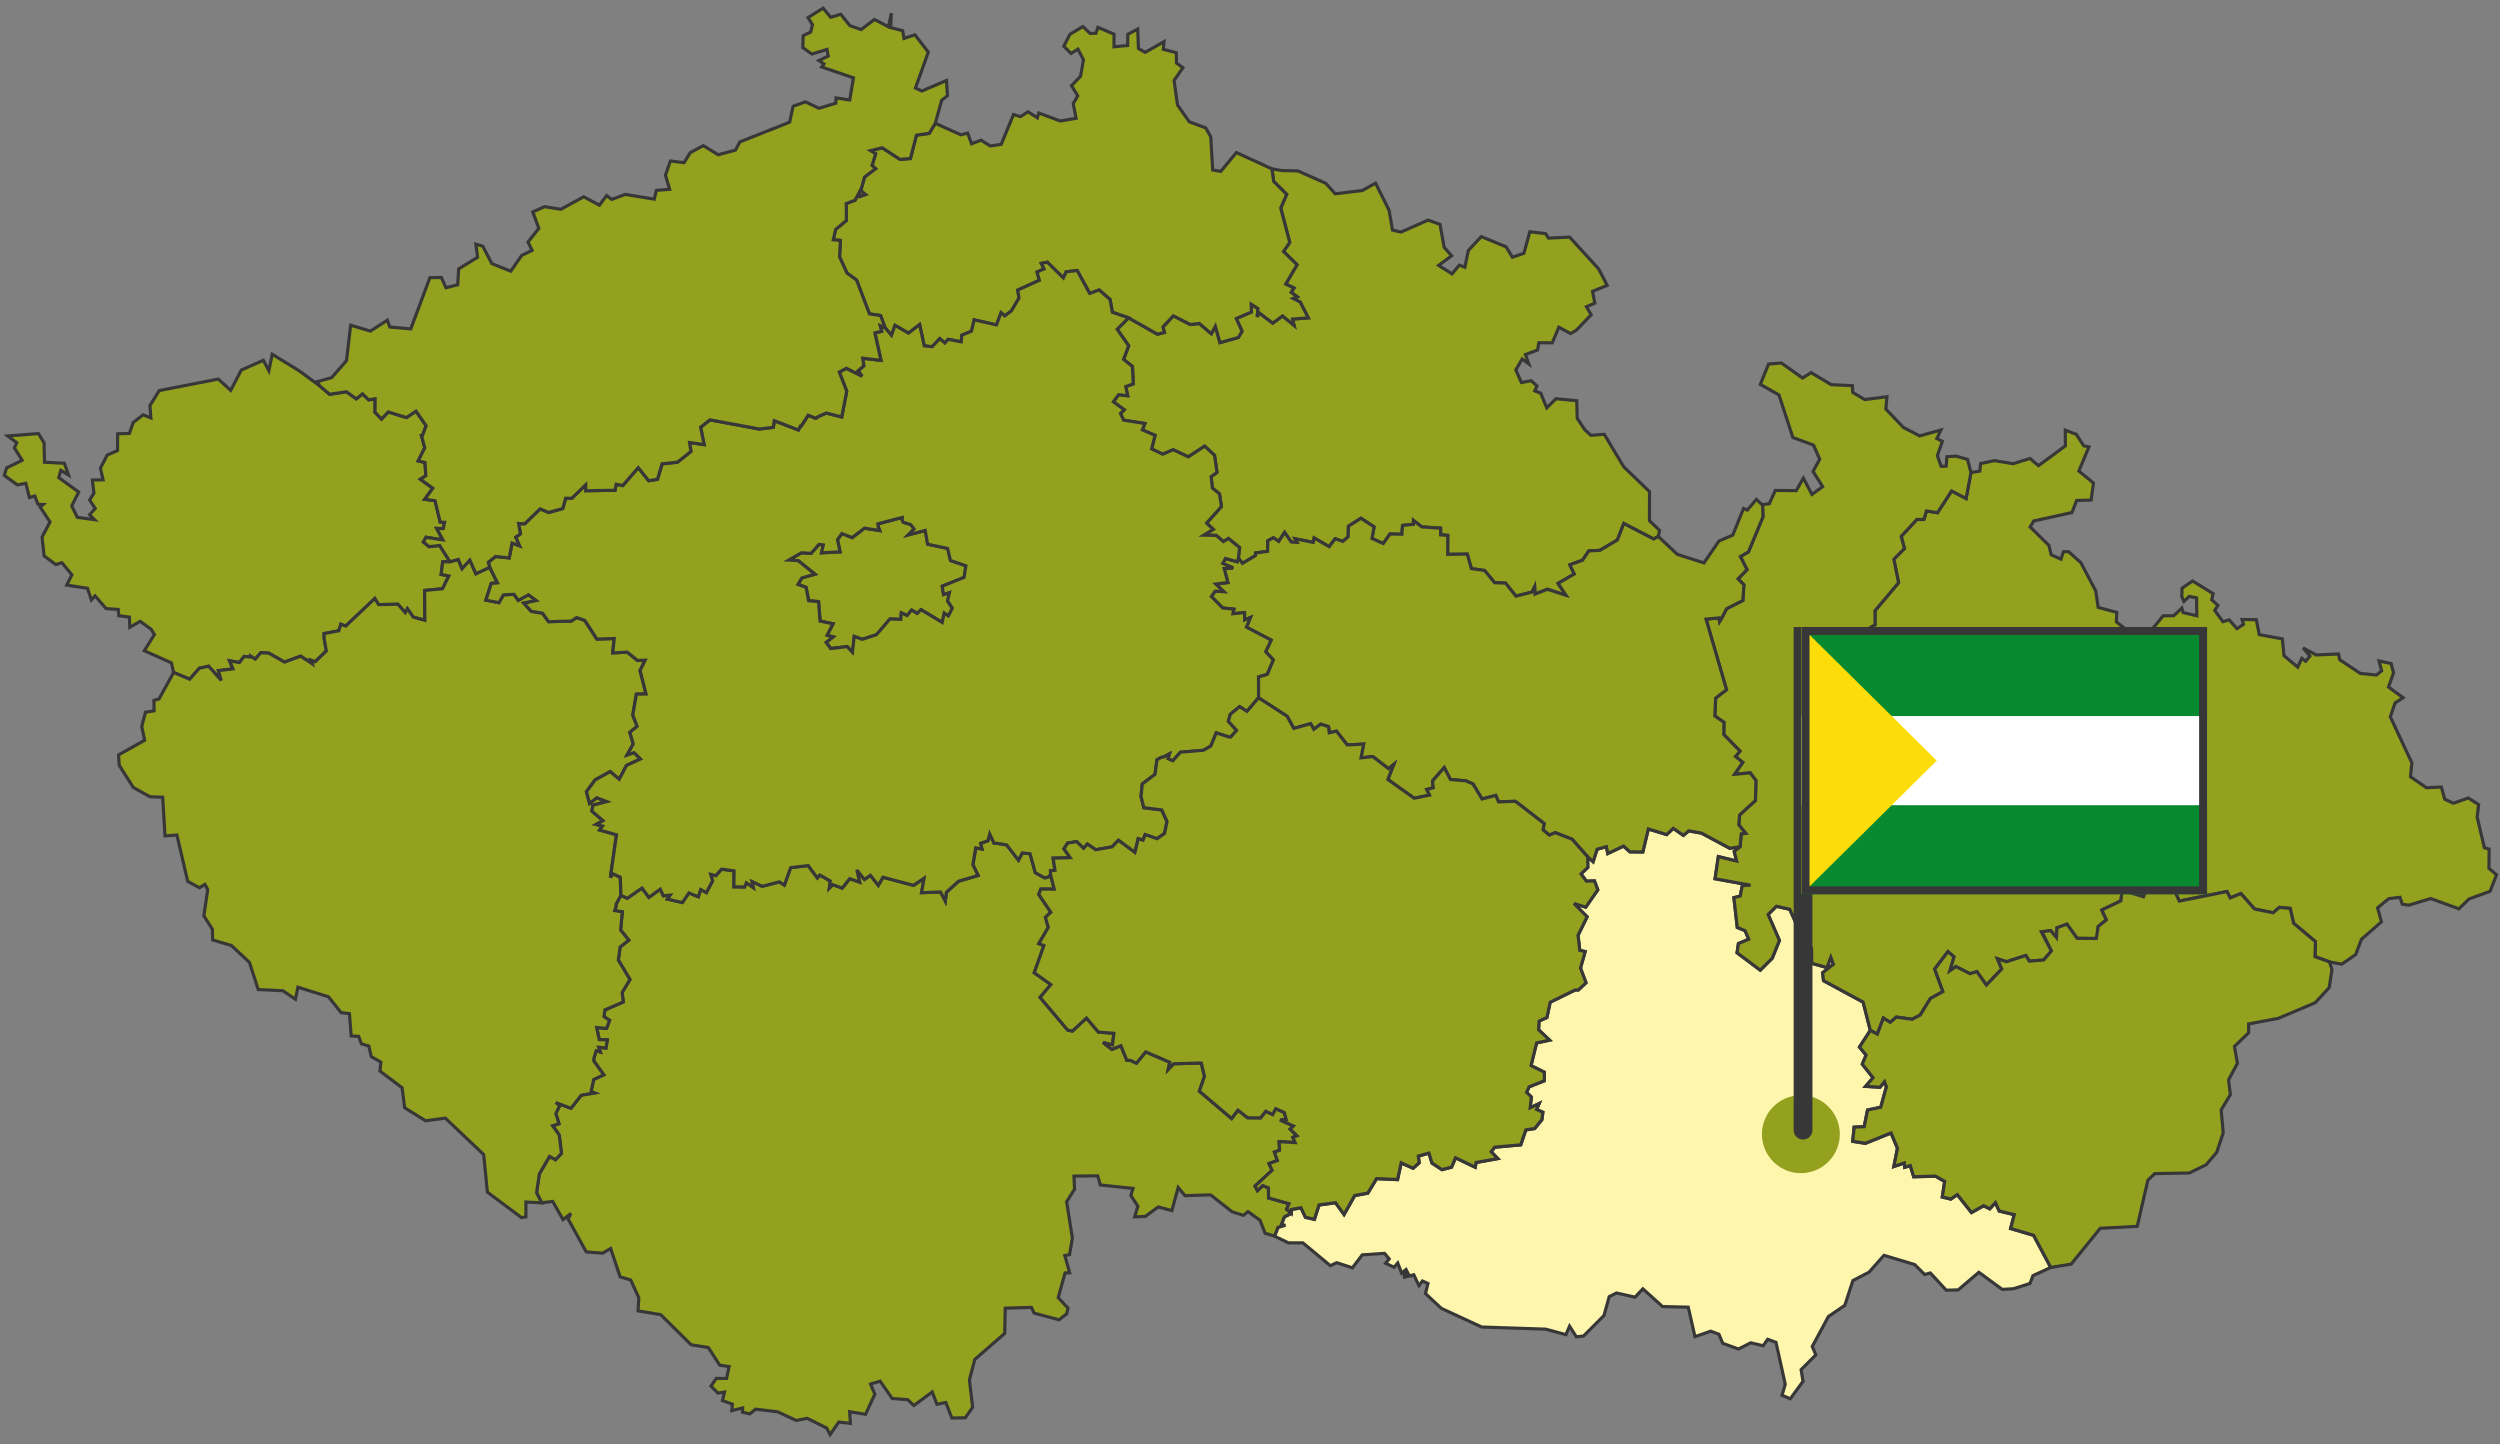 <svg width="315" height="182" viewBox="0 0 315 182" fill="none" xmlns="http://www.w3.org/2000/svg">
<rect x="0" y="0" width="315" height="182" fill="#808080" stroke="none"/>
<path d="M78.23 112.804L79.02 113.189L80.883 111.89L81.751 113.066L83.188 112.033L83.578 112.866L84.44 112.773L84.091 113.282L85.975 113.713L86.796 112.501L87.986 112.979L88.284 112.069L89.002 112.46L89.782 110.985L89.541 110.163L90.193 110.328L90.917 109.506L92.497 109.732L92.462 111.73L93.806 111.761L94.042 111.232L94.904 111.823L94.725 111.062L96.034 111.674L98.199 111.119L98.825 111.52L99.626 109.321L101.838 109.069L102.993 110.62L103.306 110.256L104.625 111.011L104.502 111.895L104.933 111.468L106.123 111.905L107.073 110.713L108.32 111.155L107.976 109.619L108.925 110.811L109.69 110.292L110.676 111.556L111.266 110.533L115.115 111.556L116.46 110.646L116.126 112.475L118.533 112.388L119.118 113.529L119.267 112.419L120.781 111.042L123.244 110.307L122.592 108.956L122.952 106.834L123.732 106.978L123.562 106.263L124.486 105.935L124.712 105.087L125.266 106.253H125.626L126.847 106.464L128.33 108.375L128.813 107.471L129.798 107.579L130.455 109.968L131.661 110.62L132.118 110.482L132.364 110.189L132.836 112.033L131.148 112.018L130.886 112.701L132.405 114.941L131.723 115.584L132.087 116.858L130.886 118.898L131.533 119.139L130.316 122.566L132.41 124.051L131.055 125.67L134.53 129.79L135.115 129.913L136.896 128.274L138.405 130.042L140.35 130.196L140.175 131.65L138.995 131.362L140.098 132.226L141.232 131.758L141.982 133.603H142.428L143.193 133.962L144.353 132.539L147.391 133.839L147.206 134.733L147.868 134.034L151.358 133.937L151.769 135.601L151.127 137.492L155.182 140.934L155.977 139.876L157.204 140.837L158.831 140.852L159.488 140.01L160.35 140.426L160.74 139.691L161.812 140.169L162.069 141.063L161.299 141.125L162.972 141.87L162.557 142.265L163.429 143.108L162.895 143.303L163.188 143.971L161.171 143.843L161.227 144.937L160.581 145.163L160.95 146.227L159.898 146.612L160.283 147.46L158.138 149.438L158.446 150.018L159.103 149.376L159.821 149.674L159.842 150.943L162.413 151.662L162.115 152.361L162.7 152.885L161.828 153.343L161.474 154.298L161.961 154.365L161.043 154.648L160.601 155.747L159.395 155.388L158.769 153.759L157.25 152.664L156.675 153.132L155.248 152.69L152.534 150.553L149.311 150.655L148.453 149.623L147.653 152.536L145.939 152.074L144.307 153.271L142.967 153.322L143.373 151.981L142.485 150.63L142.757 149.741L138.641 149.304L138.312 148.153L135.32 148.189L135.392 149.844L134.396 151.421L135.12 156.004L134.761 158.085L134.165 158.188L134.776 160.366L134.201 160.392L133.334 163.506L134.576 164.831L134.391 165.556L133.437 166.295L130.301 165.453L129.957 164.733L126.657 164.831L126.596 168.006L122.829 171.284L122.146 173.853L122.551 177.316L121.638 178.637L119.934 178.673L119.174 176.71L118.056 176.941L117.46 175.39L115.141 177.095L114.381 176.361L112.415 176.207L110.896 174.028L109.69 174.393L110.229 175.662L109.059 178.205L107.057 177.876L107.15 179.346L105.692 179.176L104.589 180.759L104.153 179.926L101.705 178.709L100.324 178.981L97.984 177.887L95.207 177.553L94.478 178.149L93.544 177.938L93.57 177.404L92.205 177.733L92.282 176.921L91.035 176.479L91.286 175.4L90.465 175.533L89.582 174.645L90.25 173.679L91.553 173.684L91.866 172.189L90.686 172.014L89.249 169.789L87.073 169.435L83.249 165.648L80.396 165.17L80.488 163.516L79.472 161.281L78.138 160.885L76.942 157.314L75.915 157.9L73.868 157.741L71.594 153.605L71.928 152.896L70.942 153.671L69.639 151.375L68.263 151.555L67.606 150.286L67.955 147.912L69.244 145.708L69.998 146.119L70.742 145.327L70.465 143.01L69.623 141.839L70.429 141.592L70.039 140.297L70.532 139.285L70.013 138.92L71.948 139.64L73.242 137.99L74.909 137.708L74.473 137.538L74.807 136.012L76.075 135.427L74.817 133.68V133.382L75.12 132.39L75.633 132.544L75.428 131.948L76.352 132.056L76.516 131.013L75.505 130.992L75.176 129.472L76.429 129.574L76.808 128.557L76.1 128.1L76.218 127.247L78.533 126.245L78.389 125.053L79.374 123.419L77.907 120.968L78.132 119.319L79.231 118.461L78.194 117.176L78.41 114.895L77.45 114.741L77.619 114.202V113.945L78.23 112.804Z" fill="#94A11F" stroke="#373737" stroke-width="0.4"/>
<path d="M258.399 159.699L256.151 160.732L255.782 161.718L253.703 162.381L252.282 162.463L249.336 160.31L246.734 162.525L245.225 162.566L243.218 160.392L242.505 160.588L241.248 159.334L237.383 158.173L235.495 160.3L233.467 161.348L232.446 164.472L230.378 165.885L228.345 169.661L228.797 170.715L226.939 172.575L227.18 174.049L225.579 176.243L224.537 175.806L224.943 174.414L223.773 169.137L222.731 168.752L222.156 169.564L220.596 169.194L219.051 169.975L217.07 169.261L216.582 168.115L215.556 167.729L213.565 168.418L212.718 164.703L209.474 164.626L207.001 162.391L206.015 163.444L203.685 162.915L202.762 163.373L202.1 165.757L199.523 168.341L198.62 168.439L197.768 167.098L197.306 168.166L194.766 167.473L186.688 167.205L181.607 164.852L179.61 162.987L179.923 161.723L179.225 161.405L178.789 161.99L178.137 160.619L176.957 160.917L176.926 160.346L177.501 160.629L177.162 159.961L176.603 160.418L176.115 159.139L175.653 159.673L174.596 159.175L175.038 158.62L174.453 157.921L171.645 158.111L170.403 159.745L168.422 159.098L167.622 159.473L164.163 156.601H162.341L160.606 155.763L161.047 154.664L161.966 154.381L161.478 154.319L161.833 153.359L162.71 152.901L162.72 152.403L163.932 152.197L164.491 153.389L165.615 153.651L166.205 151.838L168.284 151.555L169.356 153.035L170.696 150.651L172.343 150.348L173.457 148.519L176.095 148.637L176.552 146.53L178.055 147.208L178.815 146.53L178.712 145.677L180.052 145.302L180.426 146.551L181.699 147.383L182.9 147.07L183.403 145.888L185.877 147.075L185.995 146.479L188.725 145.986L187.889 145.122L188.34 144.552L191.614 144.254L192.256 142.374L193.375 142.199L194.278 141.089L194.401 140.149L193.606 139.8L193.929 139.055L192.795 139.594L192.949 138.232L192.348 137.652L192.656 136.948L194.565 136.188L194.586 135.103L192.903 134.266L193.606 131.414L195.238 131.06L193.857 129.755L193.914 128.66L194.904 128.213L195.315 126.282L198.456 124.74H198.866L199.831 123.831L199.133 121.986L199.723 119.9L199.046 119.756L198.825 117.85L199.97 115.518L198.312 113.848L199.795 114.305L201.314 112.121L200.899 110.996L199.882 111.027L199.195 110.123L200.062 109.295L200.036 107.965L200.729 108.581L201.232 107.009L202.402 106.685L202.577 107.549L204.563 106.613L205.364 107.333L206.99 107.353L207.688 104.45L209.998 105.159L210.834 104.373L212.107 105.262L212.785 104.697L214.386 104.974L217.943 106.881L219.246 106.696L218.512 107.287L218.825 108.499L216.516 107.934L216.1 110.719L220.575 111.541L219.539 111.577L219.272 112.897L218.471 113.113L218.897 116.864L219.882 117.27L220.344 118.343L219.041 118.893L218.871 120.049L221.797 122.243L223.3 120.743L224.209 118.508L222.782 115.23L223.824 114.197L225.507 114.577L227.601 119.217L228.253 119.474L228.284 121.38L230.198 121.919L230.681 120.625L231.009 121.508L229.644 122.577L229.767 123.574L234.755 126.276L235.659 129.842L234.294 131.938L235.125 132.951L234.653 134.091L236.003 135.807L235.063 136.886L236.88 137.004L237.44 136.301L237.676 136.953L236.967 139.522L235.305 139.871L234.889 141.973L233.616 142.029L233.442 143.812L235.027 144.069L238.266 142.759L239.077 144.691L238.62 146.988L239.944 146.541L239.99 147.085L240.693 146.875L241.124 148.282L243.875 148.205L245.025 148.868L244.727 150.831L245.795 151.093L246.616 150.538L248.407 152.788L249.931 151.935L250.706 152.321L251.414 151.545L251.902 152.603L253.796 153.055L253.334 154.802L256.234 155.66L258.399 159.699Z" fill="#FFF6AE" stroke="#373737" stroke-width="0.4"/>
<path d="M37.686 46.714L40.293 48.631L41.535 49.679L43.66 49.36L44.892 50.254L45.672 49.622L46.447 50.377L47.268 50.244L47.252 51.945L48.068 52.803L48.92 51.904L51.219 52.613L52.42 51.801L53.693 53.645L53.221 54.894H53.108L53.519 56.43L52.687 58.074L53.549 58.27L53.652 59.944L52.964 60.381L54.53 61.517L53.519 62.909L54.817 63.084L55.464 65.786L56.018 65.807L55.849 66.603L55.017 66.583L55.808 68.026L53.683 67.698L53.657 67.754L53.339 68.288L54.078 68.879L55.392 68.725L56.696 70.775L55.777 70.796L55.587 72.383L56.557 72.563L55.761 74.182L53.503 74.397L53.534 78.153L52.071 77.763L51.332 76.704L51.066 77.198L50.137 76.134L47.704 76.18L47.221 75.42L43.557 78.888L42.946 78.652L42.695 79.479L40.837 79.828V80.388L41.119 82.027L39.713 83.384L39.174 83.189L39.339 83.636L37.881 82.68L35.849 83.425L33.868 82.295L32.862 82.238L32.169 83.05L31.62 82.706L31.635 82.798L30.768 82.706L30.167 83.481L28.925 83.255L29.356 84.273L27.519 84.499L27.884 85.737L26.287 83.944L25.117 84.196L23.896 85.583L21.879 84.73L21.591 83.517L18.179 81.986L19.462 79.947L19.036 79.284L17.665 78.282L16.352 79.042L16.305 77.758L14.966 77.578L14.894 76.792L13.37 76.684L11.979 75.081L11.512 75.59L11.024 74.125L8.407 73.725L9.054 72.419L7.801 70.904L7.031 71.13L5.553 70.046L5.302 67.667L6.303 65.761L5.061 63.89L5.435 63.567L4.778 63.531L4.383 62.493L3.706 62.688L3.259 60.895L2.192 61.095L0.544 59.903L0.832 58.958L2.792 57.997L1.817 56.435L2.105 55.772L0.976 54.93L4.845 54.632L5.553 55.808L5.605 58.244L8.114 58.372L8.633 59.847L7.668 59.256L7.401 60.176L9.911 61.995L9.038 63.746L9.736 65.185L11.917 65.478L11.291 64.846L11.999 64.065L11.291 62.996L11.835 62.138L11.635 60.484L12.99 60.458L12.656 58.984L13.513 57.334L14.812 56.769L14.822 54.663L16.3 54.611L16.788 53.229L18.045 52.263L19.01 52.659L18.892 51.102L20.062 49.211L27.504 47.762L29.069 49.185L30.403 46.627L33.18 45.394L33.878 46.704L34.299 44.633L37.686 46.714Z" fill="#94A11F" stroke="#373737" stroke-width="0.4"/>
<path d="M161.508 21.492L163.54 21.538L167.04 23.095L168.241 24.416L171.628 24.01L173.322 23.08L175.026 26.491L175.452 28.989L176.529 29.24L179.937 27.735L181.441 28.269L181.964 31.167L182.904 32.225L181.266 33.443L182.96 34.502L183.879 33.407L184.577 33.664L185.013 31.558L186.645 29.811L189.765 31.1L190.561 32.405L192.013 31.912L192.757 29.204L194.738 29.43L195.108 30.001L197.777 29.877L201.446 33.906L202.503 35.961L200.661 36.706L200.948 38.206L199.886 38.648L200.486 39.66L198.629 41.602L197.895 42.029L196.412 41.232L195.58 43.2L193.892 43.185L193.733 44.099L192.203 44.675L192.624 45.856L191.793 45.23L190.992 46.612L191.7 48.205L192.937 47.973L193.656 48.631L193.384 49.253L194.133 49.54L194.887 51.385L196.057 50.239L198.67 50.491L198.731 52.716L199.691 54.154L200.445 54.848L202.139 54.725L204.587 58.814L207.836 61.943L207.831 65.607L209.108 66.83L208.939 67.59L208.369 67.919L204.597 65.961L203.792 68.042L201.59 69.342L200.189 69.414L199.404 70.585L197.802 71.166L198.362 72.327L196.319 73.499L197.32 75.009L194.975 74.249L193.409 74.855L193.363 73.93L193.029 74.598L191.007 75.117L189.699 73.473L188.318 73.416L187.056 71.88L185.388 71.644L184.874 69.82L182.406 69.846L182.411 67.457L181.518 67.395L181.513 66.552L179.142 66.388L178.095 65.576L178.09 66.064L176.719 66.208L176.637 67.313L175.144 67.287L174.287 68.484L172.87 67.847L173.127 66.383L171.479 65.304L169.904 66.3L169.863 67.636L169.19 68.217L168.236 67.883L167.471 68.875L165.583 67.785L165.475 68.345L163.186 67.883L163.432 68.335L162.698 68.299L161.857 67.081L161.123 68.217L160.45 67.749L159.742 68.14L159.717 69.465L158.192 69.676V70L156.55 70.986L156.032 70.313L156.186 69.003L154.785 67.847L154.143 68.237L153.24 67.457L151.664 67.431L152.86 66.701L152.029 65.905L153.892 63.829L153.655 62.221L152.757 61.502L152.598 60.063L153.337 59.518L153.029 57.371L151.782 56.22L149.724 57.571L147.815 56.672L146.506 57.237L145.1 56.559L145.536 54.858L143.93 54.175L144.258 53.363L141.574 52.947L141.179 52.099L141.651 51.632L140.286 50.624L140.943 49.73L142.088 49.859L141.841 48.713L142.791 48.364L142.693 46.18L141.574 45.281L142.216 43.565L140.769 41.494L142.206 40.045L145.834 42.106L146.712 41.89L146.527 41.196L147.841 39.789L149.986 40.888L151.115 40.76L152.629 42.049L153.132 41.109L153.712 43.169L156.021 42.527L156.494 41.736L155.765 40.138L157.679 39.311L157.648 38.329L158.5 38.869L158.408 39.927L158.644 39.408L160.368 40.713L161.595 39.804L163.047 40.991L162.847 40.205L164.838 40.051L163.817 38.057L162.929 37.605L163.442 37.399L162.678 36.829L163.042 36.29L161.995 35.791L163.427 33.356L161.718 31.686L162.503 30.55L161.369 26.209L162.118 24.488L160.476 22.849L160.266 21.282L161.508 21.492Z" fill="#94A11F" stroke="#373737" stroke-width="0.4"/>
<path d="M136.444 3.345L137.342 4.209L138.086 4.193L138.343 3.443L140.37 4.311L140.365 5.894L142.084 5.735L142.105 4.322L143.347 3.659L143.444 6.125L144.291 6.593L146.667 5.246L146.58 6.218L148.212 6.639L148.238 7.949L149.043 8.535L147.935 10.138L148.361 13.221L149.844 15.337L151.933 16.123L152.554 17.238L152.8 21.421L153.816 21.595L155.787 19.222L160.267 21.282L160.478 22.849L162.12 24.488L161.371 26.209L162.505 30.551L161.72 31.686L163.429 33.356L161.997 35.792L163.044 36.29L162.679 36.83L163.444 37.4L162.931 37.605L163.819 38.057L164.84 40.051L162.849 40.205L163.049 40.991L161.597 39.804L160.37 40.714L158.646 39.409L158.409 39.928L158.502 38.869L157.65 38.33L157.681 39.311L155.766 40.138L156.495 41.736L156.023 42.528L153.714 43.17L153.134 41.109L152.631 42.05L151.117 40.76L149.988 40.889L147.842 39.789L146.528 41.197L146.713 41.89L145.836 42.106L142.207 40.046L140.159 39.347L139.877 37.744L138.492 36.537L137.306 36.978L135.73 34.091L134.34 34.245L133.985 35.021L131.969 33.043L131.204 33.181L131.553 33.891L130.665 34.271L130.963 35.314L128.237 36.547L128.391 37.559L127.447 39.162L126.605 39.804L126.133 39.404L125.558 40.94L122.746 40.303L122.407 41.736L121.186 42.24L121.114 43.077L119.467 42.754L119.056 43.221L118.415 42.666L117.455 43.689L116.449 43.586L115.874 40.899L114.468 41.983L112.774 41.002L112.323 42.25L111.527 41.305L110.952 39.763L109.546 39.547L107.924 35.283L106.718 34.41L105.784 32.365L105.887 30.294L104.989 30.217L105.281 28.907L106.646 27.782L106.621 25.654L107.329 25.382L107.734 25.233L108.253 24.241L108.366 24.745L109.043 24.509L108.448 24.021L108.935 22.305L110.316 21.251L109.875 20.85L110.326 19.376L109.685 18.98L111.158 18.621L113.4 20.08L114.709 19.977L115.469 17.033L117.08 16.802L117.845 15.533L121.068 16.987L121.92 16.766L122.423 18.112L123.608 17.665L124.778 18.395L126.149 18.189L127.704 14.428L128.581 14.695L129.536 14.084L130.711 14.849L130.875 14.238L133.601 15.245L135.587 14.906L135.227 13.066L135.797 12.075L135.012 10.785L136.151 9.609L136.516 7.543L135.828 6.192L134.955 6.736L134.037 5.827L134.812 4.322L136.444 3.345Z" fill="#94A11F" stroke="#373737" stroke-width="0.4"/>
<path d="M262.542 56.164L263.209 56.308L261.936 59.345L263.778 60.865L263.481 63.008L261.654 63.059L261.069 64.58L256.244 65.644L255.798 66.394L258.159 68.716L258.456 69.908L259.688 70.453L259.991 69.513H260.648L262.177 70.884L264.061 74.45L264.369 76.526L266.719 77.163L266.658 78.35L268.644 79.912L270.989 79.526L272.544 77.595L273.899 77.574L274.915 76.618L275.069 77.189L276.799 77.584L276.768 75.329L275.854 75.144L275.172 75.771L274.905 75.169L274.936 74.116L276.265 73.202L278.846 74.794L278.677 75.581L279.467 76.274L279.052 76.901L280.083 78.335L280.884 78.098L281.854 79.213L282.68 78.668L282.495 78.057L284.292 78.083L284.671 79.963L287.576 80.498L287.787 82.62L289.511 84.058L290.035 82.943L290.512 83.313L291.056 82.666L290.188 81.643L291.836 82.522L294.659 82.404L294.792 83.113L297.399 84.849L299.437 85.055L300.083 84.526L299.755 83.282L301.279 83.606L301.587 84.788L300.956 86.566L302.783 87.912L301.777 88.574L301.182 90.326L303.891 96.112L303.727 97.874L305.729 99.256L307.607 99.164L308.033 100.695L309.131 101.204L311.01 100.546L312.308 101.378L312.123 102.966L313.032 106.814L313.632 106.984L313.607 109.419L314.566 110.216L313.75 112.307L311.112 113.262L309.819 114.511L306.278 113.216L303.501 114.054L302.675 113.925L302.408 113.062L300.992 113.226L299.575 114.388L300.063 116.15L297.543 118.349L296.814 120.276L295.059 121.483L293.524 121.2L291.687 120.543L291.744 118.642L288.993 116.335L288.562 114.465L287.202 114.331L286.416 115.014L284.066 114.531L282.347 112.589L281.012 113.144L280.596 112.338L274.592 113.54L273.458 111.104L270.774 111.053L270.271 109.198L269.224 109.126L268.367 110.575L267.93 110.133L267.386 109.25L268.351 108.011L266.083 105.067L264.394 104.353L264.184 102.909L262.87 101.178L261.767 101.969L260.401 101.152L259.929 99.133L260.607 96.97H260.494L260.16 97.417L258.538 96.091L258.169 96.112L257.681 95.768L255.921 97.088L253.109 95.13L252.416 96.615L251.24 96.333L250.702 95.295L248.192 95.495L245.539 91.888L244.882 91.447L243.999 91.894H243.763L243.316 92.479L243.229 91.888L239.929 90.47L238.307 91.03L238.708 88.081L236.917 89.109L235.136 86.709L235.244 85.918L235.474 85.939L236.434 84.377L235.808 83.637L236.793 82.815H236.999L237.579 80.96L235.485 79.167L236.26 78.72L236.244 76.952L239.221 73.423L238.62 70.463L239.96 69.112L239.549 67.581L241.53 65.448L242.408 65.454L242.736 64.38L244.122 64.601L245.903 61.857L247.725 62.808L248.341 59.55L249.46 59.36L249.552 58.41L251.292 58.039L253.658 58.425L255.772 57.767L256.85 58.672L260.237 56.18L260.227 54.207L261.613 54.725L262.542 56.164Z" fill="#94A11F" stroke="#373737" stroke-width="0.4"/>
<path d="M224.455 45.739L227.119 47.63L228.201 46.952L230.732 48.468L233.4 48.596L233.441 49.439L234.95 50.343L237.752 49.993L237.619 51.54L239.836 53.862L241.874 54.921L244.553 54.181L244.039 55.255L244.737 55.604L244.111 57.397L244.578 58.759L245.22 58.728L245.312 57.541L246.467 57.474L247.909 57.88L248.34 59.55L247.724 62.808L245.902 61.857L244.121 64.601L242.736 64.38L242.407 65.454L241.53 65.448L239.549 67.581L239.959 69.112L238.62 70.463L239.22 73.423L236.244 76.952L236.259 78.72L235.484 79.167L237.578 80.96L236.998 82.815H236.793L235.807 83.637L236.433 84.377L235.474 85.939L235.243 85.918L235.135 86.709L236.916 89.109L238.707 88.081L238.307 91.03L239.928 90.47L243.228 91.888L243.316 92.479L243.762 91.894H243.998L244.881 91.447L245.538 91.888L248.191 95.495L250.701 95.295L251.24 96.333L252.415 96.615L253.108 95.13L255.92 97.088L257.681 95.768L258.168 96.112L258.538 96.091L260.159 97.417L260.493 96.97H260.606L259.928 99.133L260.401 101.152L261.766 101.969L262.869 101.178L264.183 102.909L264.393 104.353L266.082 105.067L268.35 108.011L267.385 109.25L267.93 110.133L268.366 110.575L269.223 109.126L270.27 109.198L270.773 111.053L270.08 112.995L267.391 112.168L267.232 113.509L264.83 114.665L265.404 115.898L264.373 116.741L264.337 117.768L264.132 118.251L261.72 118.231L260.431 116.443L259.179 116.905L259.112 118.128L258.389 117.265L257.214 117.424L258.486 119.818L257.501 120.964L255.694 121.108L255.253 120.394L252.81 121.18L251.681 120.805L252.225 122.095L250.28 124.124L249.094 122.428L248.222 122.685L246.446 121.791L245.666 122.331L246.19 120.563L245.44 119.911L243.772 122.1L244.809 124.941L243.234 125.809L241.94 127.906L240.929 128.435L238.948 128.152L238.163 128.82L237.306 128.275L236.541 130.31L235.664 129.827L234.755 126.261L229.767 123.559L229.644 122.567L231.009 121.499L230.68 120.615L230.198 121.91L228.284 121.37L228.253 119.464L227.601 119.207L225.507 114.567L223.824 114.187L222.782 115.22L224.203 118.498L223.295 120.738L221.791 122.238L218.871 120.044L219.041 118.894L220.344 118.344L219.882 117.265L218.897 116.859L218.471 113.108L219.266 112.898L219.533 111.577L220.57 111.541L216.095 110.719L216.51 107.934L218.82 108.499L218.512 107.287L219.246 106.691L219.395 105.067L219.954 104.995L219.082 103.927L219.194 102.673L221.186 100.859L221.242 98.342L220.524 97.381L218.543 97.566L219.585 96.061L218.671 95.316L219.236 94.642L217.193 92.546L217.213 91.01L216.069 90.219L216.167 87.958L217.537 86.9L214.96 78.011L216.587 77.852L216.664 78.314L216.885 77.975L217.542 76.706L219.6 75.653L219.728 73.685L218.989 72.94L220.118 71.773L219.287 70.124L220.303 69.533L222.135 65.109L222.079 63.583L222.936 63.465L223.685 61.795L226.323 61.821L227.226 60.244L228.304 62.299L229.654 61.318L228.448 59.401L229.284 57.855L228.499 56.082L225.902 55.126L224.152 49.762L221.802 48.431L222.838 45.868L224.455 45.739Z" fill="#94A11F" stroke="#373737" stroke-width="0.4"/>
<path d="M222.008 63.573L222.08 63.584L222.136 65.109L220.304 69.533L219.288 70.124L220.119 71.773L218.99 72.94L219.729 73.685L219.601 75.653L217.543 76.706L216.886 77.975L216.665 78.314L216.588 77.852L214.961 78.011L217.538 86.9L216.168 87.958L216.07 90.219L217.215 91.01L217.194 92.546L219.237 94.642L218.672 95.316L219.586 96.061L218.544 97.566L220.525 97.381L221.243 98.342L221.187 100.859L219.196 102.673L219.083 103.927L219.955 104.995L219.396 105.067L219.247 106.691L217.943 106.876L214.387 104.97L212.785 104.687L212.108 105.252L210.835 104.369L210.004 105.155L207.689 104.446L206.996 107.349L205.364 107.328L204.569 106.604L202.583 107.544L202.408 106.676L201.238 106.999L200.735 108.572L200.042 107.955L198.077 105.735L195.947 104.918L195.218 105.232L194.417 104.559L194.566 103.768L190.933 100.962L188.818 101.039L188.464 100.222L186.735 100.674L185.59 98.778L184.625 98.357H184.328L182.747 98.219L181.977 96.713L180.525 98.368V98.727L180.607 99.256L179.77 99.472L180.129 100.181L178.19 100.582L174.869 98.213L175.603 96.328L174.951 96.852L172.97 95.331L171.487 95.49L171.815 93.759L169.747 93.862L168.392 92.125L167.484 92.33L167.402 91.565L166.411 91.241L165.544 91.894L165.138 91.185L163.024 91.781L162.172 90.249L158.574 87.922L158.569 85.276L159.668 84.957L160.432 83.139L159.473 82.111L160.165 80.657L157.05 79.023L157.548 77.811L156.824 78.119L156.809 77.199L155.341 77.333L155.48 76.757L154.068 76.613L152.631 75.165L153.119 74.491L154.192 74.543L153.186 73.597L154.715 73.402L154.243 71.635L155.372 71.558L154.063 70.998L154.412 70.366L155.88 70.782L156.034 70.314L156.552 70.987L158.195 70.001V69.677L159.719 69.466L159.745 68.141L160.453 67.75L161.125 68.218L161.859 67.082L162.701 68.3L163.435 68.336L163.188 67.884L165.477 68.346L165.585 67.786L167.474 68.876L168.238 67.884L169.193 68.218L169.865 67.637L169.906 66.302L171.482 65.305L173.129 66.384L172.873 67.848L174.289 68.485L175.146 67.288L176.64 67.314L176.722 66.209L178.092 66.065L178.097 65.577L179.144 66.389L181.515 66.553L181.52 67.396L182.413 67.457L182.408 69.847L184.877 69.821L185.39 71.645L187.058 71.881L188.32 73.418L189.701 73.474L191.01 75.118L193.032 74.599L193.365 73.931L193.412 74.856L194.977 74.25L197.322 75.01L196.321 73.5L198.364 72.328L197.805 71.167L199.406 70.587L200.191 69.415L201.592 69.343L203.794 68.043L204.6 65.962L208.372 67.92L208.941 67.591L211.343 69.847L214.7 70.926L216.594 68.161L218.323 67.432L219.688 64.061L220.166 64.272L221.295 62.926L222.008 63.573Z" fill="#94A11F" stroke="#373737" stroke-width="0.4"/>
<path d="M293.524 121.199L291.687 120.541L291.743 118.64L288.992 116.333L288.561 114.463L287.201 114.329L286.416 115.013L284.065 114.53L282.346 112.587L281.012 113.142L280.596 112.336L274.591 113.538L273.457 111.103L270.773 111.051L270.08 112.993L267.391 112.166L267.232 113.507L264.83 114.663L265.405 115.896L264.373 116.739L264.132 118.249L261.72 118.229L260.432 116.441L259.179 116.903L259.113 118.126L258.389 117.263L257.281 117.391L258.487 119.817L257.501 120.962L255.695 121.106L255.253 120.392L252.81 121.178L251.681 120.803L252.225 122.093L250.28 124.122L249.095 122.427L248.222 122.684L246.447 121.79L245.666 122.329L246.19 120.562L245.441 119.909L243.773 122.098L244.809 124.939L243.234 125.807L241.941 127.904L240.929 128.433L238.948 128.15L238.163 128.818L237.306 128.274L236.541 130.308L235.664 129.825L234.299 131.922L235.13 132.934L234.653 134.08L236.008 135.79L235.069 136.869L236.885 136.993L237.45 136.289L237.686 136.941L236.978 139.51L235.315 139.86L234.894 141.961L233.626 142.018L233.447 143.801L235.038 144.052L238.276 142.747L239.087 144.679L238.625 146.976L239.949 146.529L239.995 147.073L240.699 146.863L241.13 148.265L243.88 148.188L245.03 148.851L244.732 150.814L245.8 151.076L246.621 150.516L248.412 152.771L249.942 151.913L250.717 152.304L251.42 151.528L251.907 152.586L253.801 153.039L253.339 154.786L256.239 155.644L258.399 159.697L260.965 159.281L264.63 154.765L269.29 154.518L270.634 148.712L271.492 147.875L275.854 147.798L277.973 146.76L279.308 145.198L280.124 142.747L279.867 139.849L281.027 137.928L280.796 136.068L281.915 133.992L281.54 131.855L283.337 130.118L283.321 129.019L287.052 128.315L291.712 126.347L293.478 124.436L293.822 122.185L293.524 121.199Z" fill="#94A11F" stroke="#373737" stroke-width="0.4"/>
<path d="M56.694 70.776L57.746 70.488L58.213 71.644L59.199 70.565L59.964 72.291L61.703 71.469L62.668 73.437L61.893 73.504L61.216 75.611L62.863 75.934L63.417 74.948L64.752 74.876L65.296 75.641L66.574 74.932L67.559 75.667L65.994 75.991L66.928 77.018L68.344 77.26L69.114 78.328L71.706 78.257H71.968L72.64 77.804L73.666 78.169L75.201 80.517L77.377 80.456L77.192 82.259L79.024 82.166L80.318 83.22L81.277 83.174L80.641 84.484L81.395 87.438L80.179 87.454L79.722 90.1L80.271 91.513L79.353 92.273L79.779 93.727L79.014 95.119L79.881 94.826L80.692 95.628L78.937 96.44L78.018 98.181L76.879 97.216L74.99 98.259L73.887 99.749L74.282 101.213L75.191 100.509L76.458 100.997L74.683 101.449L74.58 102.199L75.976 103.402L75.114 103.88L75.904 104.08L75.54 104.583L77.669 105.174L76.9 110.554L77.233 110.107L78.147 110.528L78.229 112.804L77.618 113.945V114.202L77.449 114.741L78.409 114.895L78.193 117.177L79.23 118.461L78.131 119.319L77.906 120.968L79.373 123.419L78.388 125.053L78.532 126.245L76.217 127.247L76.099 128.1L76.807 128.557L76.427 129.574L75.175 129.472L75.504 130.993L76.515 131.013L76.35 132.056L75.427 131.948L75.632 132.544L75.119 132.39L74.816 133.382V133.68L76.073 135.427L74.806 136.012L74.472 137.538L74.908 137.708L73.24 137.99L71.947 139.64L70.012 138.92L70.531 139.285L70.038 140.297L70.428 141.592L69.622 141.839L70.464 143.01L70.741 145.327L69.997 146.119L69.242 145.708L67.954 147.912L67.605 150.286L68.262 151.555L66.266 151.452V153.327L65.706 153.42L61.411 150.209L60.944 145.476L56.114 140.888L53.62 141.217L50.982 139.578L50.664 137.06L47.867 134.949L47.995 133.829L46.784 133.14L46.466 131.799L45.532 131.517L45.193 130.587L44.249 130.53L44.028 127.72L42.976 127.591L41.385 125.593L37.536 124.385L37.223 125.906L35.642 124.832L32.537 124.683L31.429 121.261L29.16 119.134L26.789 118.435L26.764 117.089L25.686 115.394L26.173 112.075L25.814 111.437L25.126 111.859L23.653 111.047L22.288 105.215L20.79 105.323L20.497 100.447L18.906 100.396L16.797 99.219L15.021 96.424L14.939 95.119L18.224 93.27L17.859 91.533L18.331 89.74L19.414 89.565L19.389 88.25L20.035 88.07L21.878 84.73L23.895 85.583L25.116 84.196L26.286 83.944L27.882 85.737L27.518 84.499L29.355 84.273L28.924 83.256L30.166 83.482L30.767 82.706L31.634 82.799L31.619 82.706L32.168 83.05L32.861 82.238L33.866 82.295L35.847 83.425L37.88 82.68L39.337 83.636L39.173 83.189L39.712 83.384L41.118 82.028L40.836 80.389V79.829L42.694 79.479L42.945 78.652L43.556 78.888L47.22 75.42L47.703 76.181L50.135 76.135L51.064 77.198L51.331 76.705L52.07 77.763L53.533 78.154L53.502 74.398L55.76 74.182L56.556 72.564L55.586 72.384L55.776 70.796L56.694 70.776Z" fill="#94A11F" stroke="#373737" stroke-width="0.4"/>
<path d="M113.756 65.643L113.843 65.807L114.777 66.1L115.208 66.65L114.459 67.4L116.609 66.835L116.902 68.571L119.427 69.111L119.781 70.621L121.726 71.294L121.5 72.759L118.739 73.863L118.903 74.912L119.663 74.66L119.432 75.826L120.022 76.628L119.514 77.614L118.99 77.26L118.744 78.436L116.065 76.823L115.598 77.296L114.874 76.869L114.335 77.563L113.581 77.218L113.571 77.306L113.53 78.046L112.159 77.989L110.461 79.972L108.675 80.553L107.653 80.188L107.433 82.182L106.755 81.462L104.692 81.719L104.107 80.928L104.99 80.245L104.22 80.044L104.969 78.595L103.342 78.246L103.147 75.795L101.9 75.687L101.572 74.002L100.556 73.632L101.048 72.81L102.691 72.348L100.581 70.637L99.391 70.565L100.987 69.65L102.203 69.727L103.199 68.592L103.748 68.659L103.517 69.655L105.857 69.532L105.524 68.001L106.078 67.225L107.381 67.734L108.931 66.547L110.84 66.85L110.661 66.388L110.645 66.013L113.011 65.375L113.735 65.211L113.699 65.529L113.756 65.643Z" fill="#94A11F" stroke="#373737" stroke-width="0.4"/>
<path d="M111.527 41.305L112.323 42.25L112.775 40.996L114.468 41.978L115.874 40.894L116.449 43.581L117.455 43.684L118.415 42.666L119.056 43.221L119.467 42.754L121.114 43.072L121.186 42.235L122.408 41.731L122.746 40.298L125.559 40.94L126.134 39.404L126.606 39.804L127.447 39.162L128.392 37.559L128.238 36.547L130.963 35.314L130.665 34.271L131.553 33.891L131.204 33.181L131.969 33.043L133.981 35.021L134.34 34.245L135.726 34.091L137.301 36.973L138.487 36.537L139.867 37.739L140.149 39.342L142.197 40.041L140.76 41.49L142.207 43.56L141.566 45.276L142.685 46.181L142.782 48.364L141.838 48.714L142.084 49.859L140.94 49.731L140.283 50.625L141.653 51.632L141.181 52.094L141.576 52.942L144.26 53.358L143.932 54.17L145.538 54.853L145.102 56.559L146.508 57.232L147.817 56.667L149.726 57.566L151.784 56.215L153.031 57.366L153.339 59.514L152.6 60.058L152.759 61.502L153.657 62.221L153.893 63.83L152.03 65.905L152.862 66.702L151.671 67.431L153.247 67.462L154.15 68.243L154.792 67.853L156.193 69.008L156.039 70.314L155.885 70.781L154.412 70.36L154.063 70.997L155.371 71.552L154.242 71.629L154.709 73.396L153.185 73.592L154.191 74.537L153.113 74.486L152.626 75.159L154.063 76.608L155.474 76.751L155.341 77.327L156.808 77.188L156.824 78.113L157.548 77.805L157.05 79.017L160.165 80.651L159.472 82.11L160.427 83.138L159.667 84.957L158.569 85.275L158.574 87.921L157.122 89.632L156.187 89.036L155.017 90.007L154.776 90.886L155.813 92.037L155.069 92.874L154.802 92.854L153.242 92.345L152.559 94.01L151.625 94.539L148.736 94.781L147.771 95.865L147.15 95.592L147.34 94.991L146.554 95.412L146.359 95.407L145.779 95.731L145.528 97.576L143.922 98.793L143.763 100.36L144.122 101.778L146.38 102.056L147.042 103.51L146.729 105.026L145.785 105.683L144.281 105.17L144.014 105.868L143.408 105.673L142.998 107.415L140.919 105.879L140.114 106.706L138.056 107.071L137.003 106.356L136.526 106.891L135.654 106.048L134.525 106.218L134.052 106.947L134.838 108.067L132.692 108.124L132.923 109.66L132.359 109.696L132.374 110.076L132.359 110.189L132.113 110.482L131.651 110.616L130.45 109.968L129.793 107.574L128.807 107.466L128.325 108.376L126.842 106.459L125.62 106.254H125.256L124.702 105.087L124.476 105.93L123.552 106.259L123.721 106.973L122.936 106.829L122.577 108.951L123.229 110.302L120.765 111.037L119.246 112.414L119.097 113.529L118.512 112.388L116.11 112.476L116.439 110.647L115.099 111.551L111.25 110.528L110.66 111.551L109.675 110.287L108.91 110.806L107.961 109.614L108.304 111.15L107.062 110.708L106.113 111.9L104.922 111.464L104.496 111.89L104.62 111.006L103.301 110.251L102.987 110.616L101.833 109.064L99.626 109.316L98.825 111.515L98.199 111.114L96.038 111.669L94.73 111.058L94.904 111.823L94.042 111.232L93.811 111.762L92.466 111.731L92.497 109.732L90.922 109.506L90.198 110.328L89.546 110.164L89.782 110.986L89.002 112.465L88.284 112.075L87.986 112.989L86.801 112.512L85.98 113.724L84.096 113.287L84.445 112.779L83.583 112.871L83.193 112.034L81.761 113.067L80.894 111.89L79.031 113.19L78.24 112.805L78.158 110.528L77.245 110.107L76.911 110.559L77.681 105.18L75.551 104.584L75.915 104.085L75.12 103.885L75.982 103.407L74.586 102.205L74.694 101.455L76.464 101.003L75.197 100.515L74.288 101.218L73.893 99.759L74.997 98.269L76.885 97.221L78.025 98.187L78.943 96.445L80.704 95.633L79.893 94.832L79.025 95.125L79.79 93.732L79.364 92.278L80.283 91.518L79.734 90.105L80.19 87.459L81.407 87.444L80.657 84.489L81.294 83.179L80.334 83.22L79.041 82.172L77.209 82.264L77.393 80.456L75.217 80.523L73.688 78.175L72.656 77.81L71.989 78.262H71.722L69.131 78.334L68.361 77.265L66.939 77.019L66.005 75.996L67.576 75.672L66.585 74.938L65.307 75.647L64.763 74.881L63.429 74.953L62.874 75.94L61.227 75.616L61.904 73.509L62.679 73.443L61.715 71.47L61.535 70.848L62.438 70.118L64.163 70.298L64.527 68.418L65.451 68.772L64.979 67.688L65.579 67.257L65.343 65.957L65.944 65.998H66.113L68.058 64.117L69.126 64.575L70.906 64.076L71.281 62.771L72.051 62.786L73.806 61.075L73.811 61.831L77.496 61.774L77.65 61.014L78.466 61.188L80.421 58.928L81.74 60.567L82.849 60.392L83.429 58.445L85.359 58.245L87.062 56.888L86.893 55.763L88.72 56.025L88.279 53.836L89.464 52.906L95.679 54.062L97.445 53.852L97.563 53.009L100.601 54.185L100.868 53.687L100.95 53.703L101.838 52.331L102.777 52.716L103.162 52.475L104.117 52.053L106.062 52.547L106.693 49.31L105.759 46.895L106.652 46.417L108.633 47.403L108.12 46.741L108.848 46.098L108.715 45.138L111.014 45.415L110.249 41.957L111.096 41.746L110.917 41.032L111.527 41.305ZM110.66 66.388L110.835 66.851L108.925 66.547L107.375 67.734L106.072 67.231L105.518 68.001L105.846 69.533L103.506 69.656L103.737 68.659L103.188 68.592L102.192 69.728L100.976 69.651L99.38 70.57L100.565 70.642L102.674 72.353L101.032 72.816L100.539 73.638L101.556 74.008L101.884 75.698L103.126 75.806L103.321 78.257L104.948 78.601L104.199 80.05L104.968 80.25L104.081 80.934L104.666 81.725L106.729 81.468L107.406 82.187L107.622 80.194L108.648 80.559L110.429 79.973L112.133 77.99L113.503 78.046L113.544 77.306L113.555 77.219L114.304 77.563L114.848 76.87L115.572 77.296L116.033 76.818L118.718 78.431L118.964 77.255L119.487 77.609L119.995 76.623L119.39 75.693L119.636 74.655L118.882 74.907L118.718 73.859L121.474 72.754L121.699 71.29L119.754 70.617L119.4 69.106L116.875 68.567L116.577 66.83L114.427 67.395L115.176 66.645L114.745 66.095L113.806 65.808L113.662 65.525L113.698 65.206L112.975 65.371L110.609 66.008L110.66 66.388Z" fill="#94A11F" stroke="#373737" stroke-width="0.4"/>
<path d="M104.662 2.184L105.935 1.794L107.074 3.222L108.506 3.726L110.179 2.451L111.95 3.376L112.314 1.66L112.222 3.474L113.741 3.869L113.9 4.84L115.281 4.388L116.964 6.567L115.347 11.093L116.158 11.468L119.258 10.138L119.376 12.059L118.647 12.64L117.847 15.533L117.082 16.802L115.47 17.033L114.711 19.977L113.402 20.08L111.159 18.62L109.687 18.98L110.328 19.376L109.876 20.85L110.318 21.251L108.937 22.304L108.45 24.02L109.045 24.509L108.368 24.745L108.255 24.241L107.736 25.233L107.331 25.382L106.623 25.654L106.648 27.781L105.283 28.907L104.991 30.217L105.889 30.294L105.786 32.364L106.72 34.409L107.926 35.283L109.548 39.547L110.954 39.763L111.529 41.305L110.898 41.022L111.077 41.736L110.231 41.947L110.995 45.405L108.701 45.127L108.835 46.088L108.106 46.73L108.619 47.388L106.638 46.401L105.75 46.879L106.684 49.294L106.053 52.536L104.108 52.038L103.148 52.459L102.763 52.701L101.829 52.315L100.941 53.687L100.859 53.672L100.592 54.175L97.554 52.999L97.436 53.841L95.671 54.052L89.456 52.896L88.275 53.826L88.716 56.02L86.884 55.758L87.054 56.883L85.35 58.234L83.42 58.44L82.84 60.387L81.732 60.562L80.413 58.923L78.457 61.183L77.641 61.009L77.487 61.774L73.808 61.831L73.802 61.075L72.047 62.786L71.277 62.771L70.903 64.076L69.117 64.574L68.049 64.117L66.109 65.998H65.935L65.334 65.957L65.576 67.256L64.975 67.688L65.447 68.772L64.523 68.418L64.159 70.298L62.429 70.118L61.526 70.848L61.706 71.47L59.966 72.292L59.201 70.565L58.216 71.644L57.749 70.488L56.697 70.776L55.393 68.726L54.08 68.88L53.34 68.289L53.659 67.755L53.684 67.698L55.809 68.027L55.019 66.583L55.85 66.604L56.02 65.808L55.465 65.787L54.819 63.084L53.52 62.91L54.531 61.517L52.966 60.382L53.654 59.945L53.551 58.27L52.689 58.075L53.52 56.431L53.109 54.895H53.222L53.695 53.646L52.422 51.801L51.221 52.613L48.922 51.904L48.07 52.803L47.254 51.945L47.269 50.245L46.448 50.378L45.673 49.623L44.893 50.255L43.661 49.361L41.536 49.679L40.294 48.631L39.992 48.081L41.783 47.588L43.661 45.441L44.179 40.976L46.669 41.716L48.809 40.344L49.112 41.202L51.755 41.443L54.167 34.985L55.614 34.969L56.189 36.249L57.672 35.889L57.79 33.88L60.176 32.416L59.961 30.762L60.823 31.018L61.973 33.217L64.359 34.168L65.724 32.195L67.049 31.542L66.525 30.499L67.895 28.773L67.131 26.708L68.614 26.04L70.667 26.369L73.546 24.796L75.527 25.85L76.435 24.642L77.072 25.13L78.781 24.493L82.435 25.094L82.697 23.99L84.375 23.851L83.851 22.073L84.467 20.285L86.192 20.496L86.977 19.227L88.619 18.348L90.487 19.499L92.673 18.913L93.212 17.886L99.494 15.394L99.93 13.395L101.475 12.83L103.194 13.642L105.309 13.005L105.34 12.337L107.064 12.599L107.536 9.809L103.533 8.442L103.826 8.057L103.179 7.625L104.354 7.065L104.2 6.228L102.286 6.808L101.152 5.996L101.198 4.491L102.142 4.039L102.373 3.099L101.804 2.22L103.713 1.028L104.662 2.184Z" fill="#94A11F" stroke="#373737" stroke-width="0.4"/>
<path d="M158.574 87.921L162.172 90.249L163.024 91.78L165.138 91.184L165.544 91.893L166.411 91.24L167.401 91.564L167.484 92.33L168.392 92.124L169.747 93.861L171.815 93.758L171.487 95.49L172.97 95.33L174.951 96.851L175.603 96.327L174.869 98.213L178.189 100.581L180.129 100.181L179.77 99.472L180.607 99.256L180.524 98.727V98.367L181.977 96.712L182.747 98.218L184.327 98.357H184.625L185.59 98.778L186.734 100.674L188.464 100.222L188.818 101.039L190.932 100.962L194.566 103.767L194.417 104.558L195.218 105.231L195.947 104.918L198.076 105.735L200.042 107.954L200.073 109.285L199.205 110.112L199.888 111.022L200.904 110.991L201.325 112.116L199.806 114.3L198.323 113.842L199.98 115.512L198.831 117.845L199.057 119.751L199.734 119.895L199.144 121.981L199.842 123.825L198.872 124.735H198.466L195.326 126.276L194.91 128.208L193.924 128.655L193.868 129.75L195.243 131.055L193.611 131.409L192.908 134.261L194.592 135.098L194.571 136.182L192.662 136.943L192.354 137.641L192.955 138.222L192.801 139.584L193.935 139.044L193.606 139.789L194.402 140.138L194.273 141.079L193.37 142.189L192.251 142.363L191.61 144.249L188.336 144.542L187.884 145.117L188.72 145.98L185.99 146.474L185.872 147.064L183.398 145.878L182.895 147.059L181.695 147.373L180.427 146.535L180.047 145.287L178.708 145.662L178.81 146.515L178.051 147.193L176.547 146.515L176.09 148.621L173.452 148.498L172.339 150.327L170.691 150.63L169.347 153.019L168.274 151.534L166.195 151.817L165.605 153.631L164.486 153.369L163.922 152.177L162.711 152.382L162.7 152.886L162.115 152.362L162.413 151.663L159.842 150.944L159.821 149.675L159.103 149.377L158.446 150.019L158.138 149.438L160.283 147.46L159.898 146.612L160.95 146.227L160.581 145.163L161.227 144.937L161.171 143.843L163.188 143.971L162.895 143.303L163.429 143.108L162.557 142.266L162.972 141.87L161.299 141.125L162.069 141.063L161.813 140.169L160.74 139.691L160.35 140.426L159.488 140.01L158.831 140.853L157.204 140.837L155.977 139.876L155.182 140.935L151.127 137.492L151.769 135.602L151.358 133.937L147.868 134.035L147.206 134.733L147.391 133.839L144.353 132.539L143.193 133.963L142.428 133.603H141.982L141.233 131.758L140.098 132.226L138.995 131.363L140.175 131.651L140.35 130.197L138.405 130.042L136.896 128.275L135.115 129.914L134.53 129.791L131.055 125.67L132.41 124.052L130.316 122.567L131.533 119.14L130.886 118.898L132.087 116.858L131.723 115.584L132.405 114.942L130.886 112.702L131.148 112.018L132.836 112.034L132.364 110.189L132.38 110.076L132.364 109.696L132.929 109.665L132.698 108.129L134.843 108.067L134.058 106.947L134.53 106.218L135.659 106.048L136.531 106.891L137.009 106.356L138.061 107.071L140.119 106.706L140.925 105.873L143.003 107.415L143.419 105.668L144.024 105.863L144.291 105.159L145.795 105.678L146.734 105.015L147.052 103.5L146.385 102.051L144.127 101.768L143.773 100.35L143.927 98.783L145.533 97.565L145.785 95.726L146.365 95.402L146.56 95.407L147.345 94.986L147.155 95.587L147.776 95.859L148.741 94.775L151.63 94.534L152.564 94.005L153.247 92.34L154.807 92.849L155.069 92.869L155.813 92.027L154.776 90.881L155.018 90.002L156.188 89.036L157.122 89.632L158.574 87.921Z" fill="#94A11F" stroke="#373737" stroke-width="0.4"/>
<circle cx="226.909" cy="142.909" r="4.909" fill="#94A11F"/>
<path d="M226 79H228.369V142.398C228.369 143.053 227.838 143.583 227.184 143.583C226.53 143.583 226 143.053 226 142.398V79Z" fill="#373737"/>
<g clip-path="url(#clip0_20_4)">
<path d="M278.09 79H227V112.68H278.09V79Z" fill="#078930"/>
<path d="M278.09 90.227H227V101.453H278.09V90.227Z" fill="white"/>
<path d="M227 79L244.03 95.84L227 112.68V79Z" fill="#FCDD09"/>
</g>
<rect x="227.5" y="79.5" width="50.09" height="32.68" stroke="#373737"/>
<defs>
<clipPath id="clip0_20_4">
<rect x="227" y="79" width="51.09" height="33.68" fill="white"/>
</clipPath>
</defs>
</svg>
